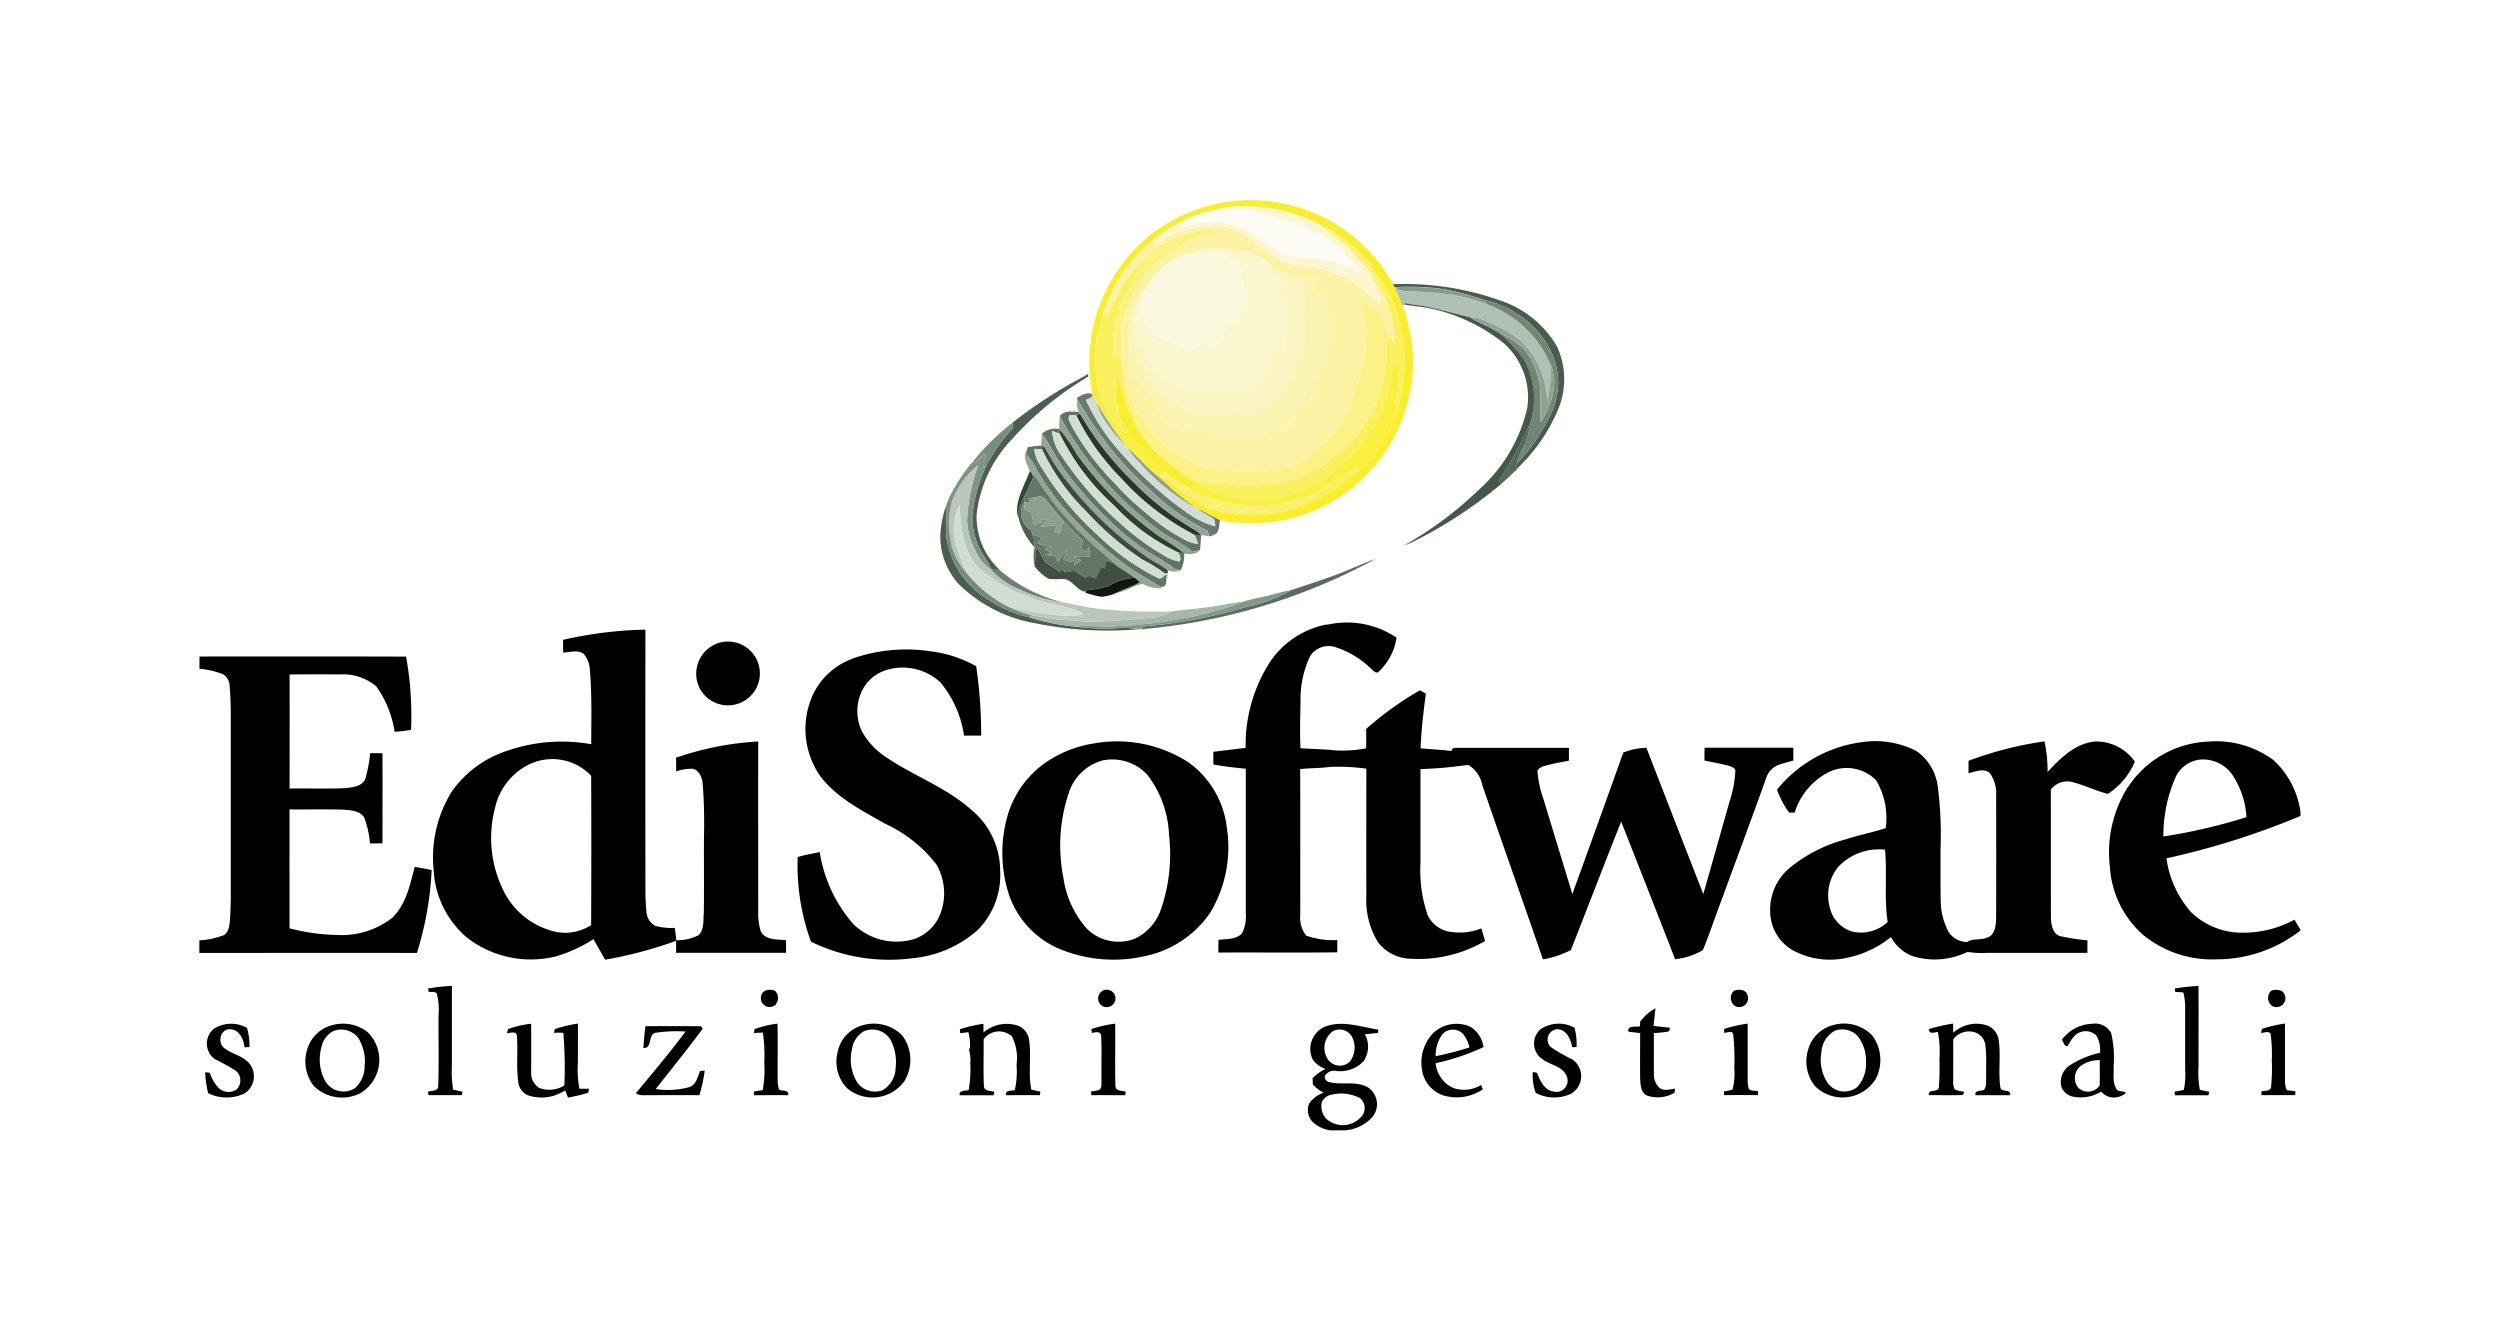 <svg xmlns="http://www.w3.org/2000/svg" xmlns:xlink="http://www.w3.org/1999/xlink" width="188" height="100" viewBox="0 0 188 100">
  <defs>
    <clipPath id="clip-logo-edisoftware-hl">
      <rect width="188" height="100"/>
    </clipPath>
  </defs>
  <g id="logo-edisoftware-hl" clip-path="url(#clip-logo-edisoftware-hl)">
    <g id="Logo" transform="translate(-12.39 -22.978)">
      <rect id="Rettangolo_3526" data-name="Rettangolo 3526" width="188.156" height="100.006" transform="translate(12.582 22.979)" fill="none"/>
      <g id="Livello_1" data-name="Livello 1" transform="translate(27.39 37.979)">
        <g id="Raggruppa_9343" data-name="Raggruppa 9343" transform="translate(0 0)">
          <path id="Tracciato_12696" data-name="Tracciato 12696" d="M169.431,2.279a12.221,12.221,0,0,1,17.739,4.094c.024.045.073.135.1.184.224.485.445.975.64,1.472a15.058,15.058,0,0,1,.763,3.821,12.376,12.376,0,0,1-3.564,8.906,11.946,11.946,0,0,1-8.661,3.593,8.886,8.886,0,0,1-2.324-.241c-.579-.253-1.117-.591-1.7-.848l-.057-.033a26.269,26.269,0,0,1-2.818-2.345c.518-.045.865.371,1.219.677a15.129,15.129,0,0,0,2.532,1.7,20.41,20.41,0,0,0,2.088.436,12.083,12.083,0,0,0,4.241-.428,8.769,8.769,0,0,0,1.427-.518,16.47,16.47,0,0,0,3.491-2.324,10.648,10.648,0,0,0,1.982-2.41,7.807,7.807,0,0,0,.917-2.141,12.1,12.1,0,0,0,.3-6.194,10.075,10.075,0,0,0-2.308-4.694V4.722c-.538-.347-.9-.885-1.4-1.272a7.848,7.848,0,0,0-2.157-1.427,12.192,12.192,0,0,0-4.755-1.46,9.051,9.051,0,0,0-3.16.179,11.153,11.153,0,0,0-2.316.726,12.613,12.613,0,0,0-1.835,1.06,11.574,11.574,0,0,0-4.351,5.729,10.019,10.019,0,0,0-.237,6.835c-.024.045-.077.135-.1.179-.118-.061-.236-.126-.355-.188a2.831,2.831,0,0,0-.2-.4,12.223,12.223,0,0,1,4.857-12.413h0Z" transform="translate(-97.396 0.001)" fill="#f9ee2b"/>
          <path id="Tracciato_12697" data-name="Tracciato 12697" d="M180.842,1.481A9.051,9.051,0,0,1,184,1.3a12.192,12.192,0,0,1,4.755,1.46c.62.775,1.6,1.15,2.194,1.953.343.457.754.848,1.13,1.276.481.542.6,1.293,1.028,1.868-.02.249-.037.5-.057.754-.6-.261-.946-.832-1.464-1.2a7.266,7.266,0,0,0-2.647-1.329c-1.04-.318-2.153-.237-3.177-.608a5.985,5.985,0,0,1-1.248-.73c-.7-.4-1.113-1.17-1.872-1.492a4.753,4.753,0,0,0-2.936-.44,8.315,8.315,0,0,0-1.966.465c-.657.208-1.158.726-1.823.918a5.936,5.936,0,0,0,.767-.922,12.463,12.463,0,0,1,1.835-1.06c-.139.192-.273.383-.412.571a10.584,10.584,0,0,1,2.944-.351,5.1,5.1,0,0,1,2.443.885,11.9,11.9,0,0,0,2.447,1.607,13.527,13.527,0,0,0,2.508.269c.428.094.856.179,1.289.261.465.069.82.469,1.3.465.114.159.232.338.461.249.061-.314-.237-.469-.42-.661-.461-.391-.779-.922-1.244-1.309a10.527,10.527,0,0,0-3.429-1.758c-.775-.1-1.46-.493-2.214-.661a5.839,5.839,0,0,0-1.529-.338c-.608.008-1.215.057-1.823.037h0Z" transform="translate(-104.262 -0.739)" fill="#faf7d0"/>
          <path id="Tracciato_12698" data-name="Tracciato 12698" d="M181.69,2.492a10.828,10.828,0,0,1,2.316-.726c.608.02,1.215-.029,1.823-.037a5.839,5.839,0,0,1,1.529.338c.754.167,1.44.559,2.214.661A10.449,10.449,0,0,1,193,4.486c.465.387.783.918,1.244,1.309.184.188.481.347.42.661-.228.09-.347-.09-.461-.249-.485,0-.836-.4-1.3-.465-.432-.082-.86-.167-1.289-.261a13.187,13.187,0,0,1-2.508-.269,11.729,11.729,0,0,1-2.447-1.607,5.056,5.056,0,0,0-2.443-.885,10.9,10.9,0,0,0-2.944.351c.135-.192.273-.379.412-.571h0Z" transform="translate(-107.43 -1.023)" fill="#fcfcf4"/>
          <path id="Tracciato_12699" data-name="Tracciato 12699" d="M172.524,5.472a8.409,8.409,0,0,1,1.966-.465,4.753,4.753,0,0,1,2.936.44c.759.322,1.17,1.089,1.872,1.492a5.649,5.649,0,0,0,1.248.73c1.024.371,2.137.285,3.177.608a7.266,7.266,0,0,1,2.647,1.329c.518.367.869.938,1.464,1.2.02-.253.037-.5.057-.754.069.029.216.086.285.118a9.641,9.641,0,0,1,.771,3.695c-.151-.228-.3-.457-.44-.689-.261-.473-.351-1.019-.612-1.488a9.857,9.857,0,0,0-1.28-1.117,1.414,1.414,0,0,0-.082,1,5.43,5.43,0,0,1,.22,2.528,18.38,18.38,0,0,1-.746,3.075,20.605,20.605,0,0,1-1.117,2.667c-.224.375-.612.62-.852.987a10.322,10.322,0,0,1-1.558,1.419,5.79,5.79,0,0,1-3.711,1.134,14.631,14.631,0,0,1-3.682-.228,7.149,7.149,0,0,1-1.766-.616,5.377,5.377,0,0,1-1.439-.828c-.473-.489-.983-.942-1.407-1.472a5.134,5.134,0,0,0-1.125-1.439c.008-.126.02-.249.029-.375-.485-.555-.489-1.346-.905-1.941-.069-.534-.094-1.077-.11-1.615-.008-.787-.016-1.574.008-2.361A5.649,5.649,0,0,1,169,10.63a4.306,4.306,0,0,1,.73-1.427,10.5,10.5,0,0,1,1.456-1.741,20.421,20.421,0,0,1,2.324-1.415c.551-.387,1.264-.383,1.839-.734-1.04-.273-2.01.253-2.989.506A6.764,6.764,0,0,0,169.8,7.543a3.207,3.207,0,0,0-.542.652c-.363.579-.787,1.117-1.109,1.721-.347.648-.652,1.313-1.023,1.949-.008-.224-.02-.453-.016-.677A11.533,11.533,0,0,1,171.46,5.46a6.381,6.381,0,0,1-.767.922c.665-.192,1.166-.71,1.823-.918h0Z" transform="translate(-99.042 -2.939)" fill="#fbf3a3"/>
          <path id="Tracciato_12700" data-name="Tracciato 12700" d="M207.4,4.96a7.909,7.909,0,0,1,2.157,1.427c.5.387.864.926,1.4,1.272q-.006.135,0,.269c.269.791.889,1.419,1.085,2.247-.073-.029-.216-.086-.285-.118-.424-.575-.546-1.325-1.028-1.868-.375-.424-.787-.82-1.13-1.276-.591-.8-1.574-1.174-2.194-1.953h0Z" transform="translate(-122.911 -2.937)" fill="#faf27d"/>
          <path id="Tracciato_12701" data-name="Tracciato 12701" d="M173.278,6.244c.979-.253,1.949-.779,2.989-.506-.575.351-1.285.347-1.839.734A20.417,20.417,0,0,0,172.1,7.888a10.846,10.846,0,0,0-1.456,1.741,4.307,4.307,0,0,0-.73,1.427,5.746,5.746,0,0,0-.632,1.872c-.024.787-.012,1.574-.008,2.361-.2-.045-.4-.094-.6-.143a7.085,7.085,0,0,1,.143-2.471,11.147,11.147,0,0,1,.628-2.092,7.807,7.807,0,0,0,1-2.023c-.069.016-.212.045-.281.061a3.321,3.321,0,0,1,.542-.652,6.764,6.764,0,0,1,2.561-1.725h0Z" transform="translate(-99.944 -3.353)" fill="#fbf181"/>
          <path id="Tracciato_12702" data-name="Tracciato 12702" d="M176.89,9.188c.383-.33.938-.241,1.407-.3.938.033,1.859.245,2.793.314.383.5,1.24.375,1.452,1.019a1.218,1.218,0,0,0,.828.885c0,.42.008.84.016,1.26l.5.122c.122,1.407-.2,2.806-.122,4.217-.09,0-.265,0-.355-.008a3.126,3.126,0,0,0-.167-1.117,2.668,2.668,0,0,0-.179,1.093l-.758.086a11.228,11.228,0,0,1-.041,1.994,1.977,1.977,0,0,0-1.142,1.166c-.705.1-1.329-.351-2.035-.285a6.248,6.248,0,0,0-1.611.306c-.514-.118-1.024-.277-1.55-.347a2.058,2.058,0,0,1-1.011-.648c-.077.037-.151.073-.224.11-.228-.648-.918-.926-1.252-1.484-.281-.975-1.089-1.741-1.093-2.8-.045.012-.143.045-.188.057a4.854,4.854,0,0,1,.583-2.2l.082.261c-.061.343-.3.738-.057,1.056.367.518.648,1.089.962,1.635a9.15,9.15,0,0,1,1.725.64c.359.118.551.571.962.522.481-.045.86-.428,1.346-.473a5.623,5.623,0,0,0,1.272-.249,3.4,3.4,0,0,1,.155-.811,2.607,2.607,0,0,1,.881-.734,1.834,1.834,0,0,1,.767-1.146,12.329,12.329,0,0,0-.5-2.952c-.126-.485-.705-.53-1.048-.8-.648-.6-1.6-.367-2.4-.379h0Z" transform="translate(-102.03 -5.264)" fill="#faf7ce"/>
          <path id="Tracciato_12703" data-name="Tracciato 12703" d="M177.623,9.566c.8.008,1.749-.224,2.4.379.343.273.926.318,1.048.8a12.535,12.535,0,0,1,.5,2.952,1.818,1.818,0,0,0-.767,1.146,2.7,2.7,0,0,0-.881.734,3.442,3.442,0,0,0-.155.811,5.407,5.407,0,0,1-1.272.249c-.485.045-.86.428-1.346.473-.412.049-.608-.4-.962-.522a9.148,9.148,0,0,0-1.725-.64,18.679,18.679,0,0,0-.962-1.635c-.237-.318,0-.714.057-1.056L173.476,13c0-.041-.016-.122-.024-.163.632-.612.975-1.476,1.672-2.031a4.761,4.761,0,0,1,2.5-1.244h0Z" transform="translate(-102.762 -5.642)" fill="#faf8dd"/>
          <path id="Tracciato_12704" data-name="Tracciato 12704" d="M182.552,12.144c.379.118.534.681,1,.493a2.224,2.224,0,0,0,.583.31c.188.049.375.094.563.139a8.4,8.4,0,0,1,.555,1.664,9.492,9.492,0,0,0-.073,1.594,6.539,6.539,0,0,1-.1,2.145c-.049.355-.355.587-.571.844a2.329,2.329,0,0,1-.493,1.4,11.154,11.154,0,0,1-1.541,1.945,1.939,1.939,0,0,1-1.158.3c-.045.151-.09.306-.135.457a11.363,11.363,0,0,1-2.235-.069,15.148,15.148,0,0,0-1.721.082,4.486,4.486,0,0,0-.938-.518,5.2,5.2,0,0,1-1.721-.693c-.852-.734-1.024-1.949-1.847-2.712-.041-.22-.077-.44-.118-.661a3.387,3.387,0,0,1-.432-2.125c.045-.012.143-.045.188-.057.008,1.06.811,1.827,1.093,2.8.334.559,1.024.836,1.252,1.484l.224-.11a2.048,2.048,0,0,0,1.011.648c.526.069,1.032.228,1.55.347a6.081,6.081,0,0,1,1.611-.306c.705-.065,1.329.383,2.035.285a2,2,0,0,1,1.142-1.166,11.23,11.23,0,0,0,.041-1.994l.759-.086a2.681,2.681,0,0,1,.179-1.093,2.954,2.954,0,0,1,.167,1.117c.09,0,.265,0,.355.008-.077-1.411.241-2.81.122-4.217l-.5-.122c-.008-.42-.012-.84-.016-1.26a1.211,1.211,0,0,1-.828-.885h0Z" transform="translate(-102.037 -7.189)" fill="#faf5c3"/>
          <path id="Tracciato_12705" data-name="Tracciato 12705" d="M196.839,12.224a10.075,10.075,0,0,1,2.308,4.694,12.1,12.1,0,0,1-.3,6.194c-.228-.53.053-1.068.086-1.6a7.146,7.146,0,0,0-.139-2.145c-.5,1.056-.489,2.263-.885,3.352a10.5,10.5,0,0,1-2.626,3.947,17.684,17.684,0,0,1-1.382,1.268,9.343,9.343,0,0,1-3.609,1.647,11.333,11.333,0,0,1-2.43.224,11.033,11.033,0,0,1-4.037-1.227l-.257-.159c.424-.241.807.155,1.236.159a7.724,7.724,0,0,1,1.105.061A12.955,12.955,0,0,0,191.4,28.2a8.6,8.6,0,0,0,2.365-1.342,8.968,8.968,0,0,0,1.913-1.7,14.447,14.447,0,0,0,1.835-3.067,16.284,16.284,0,0,0,.571-3.062c.065-.518-.126-1.085.171-1.554.143.232.29.465.44.689a9.64,9.64,0,0,0-.771-3.695c-.2-.828-.816-1.456-1.085-2.247h0Z" transform="translate(-108.795 -7.236)" fill="#faf05d"/>
          <path id="Tracciato_12706" data-name="Tracciato 12706" d="M168.234,12.831c.069-.016.212-.045.281-.061a7.867,7.867,0,0,1-1,2.023,10.94,10.94,0,0,0-.628,2.092,7.086,7.086,0,0,0-.143,2.471c.2.045.4.094.6.143a15.348,15.348,0,0,0,.11,1.615c.037,1.35.82,2.5,1.158,3.776a11.2,11.2,0,0,1-1.5-4.29,6.032,6.032,0,0,0,.2,3.568c.045.33.073.669.11,1a27.107,27.107,0,0,1-1.574-2.5,10.067,10.067,0,0,1,.236-6.834c0,.228.008.453.016.677.371-.632.677-1.3,1.024-1.949.318-.6.746-1.142,1.109-1.721h0Z" transform="translate(-97.999 -7.562)" fill="#faf05e"/>
          <path id="Tracciato_12707" data-name="Tracciato 12707" d="M183.67,13.895c.453-.379.934.024,1.333.277.049-.053.147-.159.2-.212.106.053.216.11.326.163-.024.379-.037.754-.037,1.134.294.024.591.045.885.069a18.621,18.621,0,0,1-.012,5.3c-.2.024-.4.053-.6.077a1.973,1.973,0,0,1-.257,1.191,13.155,13.155,0,0,1-.314,2.076,4.064,4.064,0,0,1-.167-1.554,2.073,2.073,0,0,0-.391,1.431l-.612.073c-.012.29-.024.583-.033.873a4.606,4.606,0,0,1-.856.9,10.316,10.316,0,0,0-1.227-.065c-.029.094-.082.277-.11.371-1.395.041-2.789.049-4.184-.012l-.114-.343a19.8,19.8,0,0,1-2.031-.086,4.157,4.157,0,0,1-1.464-.7c-.29-.461-.224-1.093-.636-1.484-.583-.555-.905-1.313-1.513-1.843a10.223,10.223,0,0,1-.269-4.808c.147-.469.077-1.244.665-1.4,0,.041.016.122.024.163a4.84,4.84,0,0,0-.583,2.2,3.442,3.442,0,0,0,.432,2.125c.041.22.078.44.118.661.824.763.995,1.978,1.847,2.712a5.283,5.283,0,0,0,1.721.693,4.309,4.309,0,0,1,.938.518,15.149,15.149,0,0,1,1.721-.082,11.372,11.372,0,0,0,2.235.069c.045-.151.09-.306.135-.457a1.931,1.931,0,0,0,1.158-.3,11.156,11.156,0,0,0,1.541-1.945,2.382,2.382,0,0,0,.493-1.4c.216-.257.522-.489.571-.844a6.325,6.325,0,0,0,.1-2.145,9.947,9.947,0,0,1,.073-1.594,8.058,8.058,0,0,0-.555-1.664c-.188-.045-.375-.09-.563-.139h0Z" transform="translate(-101.577 -8.136)" fill="#fbf4b2"/>
          <path id="Tracciato_12708" data-name="Tracciato 12708" d="M220.328,15.621a21.4,21.4,0,0,1,8.139,1.248,7.749,7.749,0,0,1,4.188,3.421,5.868,5.868,0,0,1,.086,4.755,13.082,13.082,0,0,1-3.087,4.445c-.012-.122-.02-.241-.029-.359a14.464,14.464,0,0,0,2.626-3.866,5.328,5.328,0,0,0-.261-4.979,6.657,6.657,0,0,0-2.357-2.451,6.917,6.917,0,0,0-2.426-1.019A21.782,21.782,0,0,0,224.214,16a18.031,18.031,0,0,0-3.719-.159l-.073-.045c-.024-.045-.073-.139-.1-.183h0Z" transform="translate(-130.573 -9.246)" fill="#4a5c4d"/>
          <path id="Tracciato_12709" data-name="Tracciato 12709" d="M220.58,16.08l.073.045a1.166,1.166,0,0,0,.767.277c1.211.069,2.426.106,3.629.294a20.279,20.279,0,0,1,2.565.71,8.3,8.3,0,0,1,4.694,4.453,8.861,8.861,0,0,1-.224,2.855,6.585,6.585,0,0,0-1.966-4.543,10.91,10.91,0,0,0-2.663-1.5,2.677,2.677,0,0,0-1.162-.277c-1.089-.273-2.174-.567-3.27-.807-.538-.13-1.1-.13-1.639-.277-.016.029-.053.086-.069.114l-.09.135c-.2-.5-.416-.987-.64-1.472h0Z" transform="translate(-130.726 -9.522)" fill="#b1c0b4"/>
          <path id="Tracciato_12710" data-name="Tracciato 12710" d="M220.754,16.135a18.031,18.031,0,0,1,3.719.159,20.679,20.679,0,0,1,2.993.811l.245.31a19.9,19.9,0,0,0-2.565-.71c-1.2-.188-2.418-.224-3.629-.294a1.145,1.145,0,0,1-.767-.277h0Z" transform="translate(-130.824 -9.529)" fill="#879b8c"/>
          <path id="Tracciato_12711" data-name="Tracciato 12711" d="M237.22,18.57a6.769,6.769,0,0,1,2.426,1.019A6.656,6.656,0,0,1,242,22.04a5.339,5.339,0,0,1,.261,4.979,14.4,14.4,0,0,1-2.626,3.866c.192-1,.97-1.811.926-2.867a5.905,5.905,0,0,0-.383-4.959,10.942,10.942,0,0,0-1.847-2.014,6.556,6.556,0,0,1,1.8,1.13,5.388,5.388,0,0,1,1.032,1.9c.436,1.178.163,2.447.285,3.666.807-1.285,1.4-2.94.71-4.4a8.289,8.289,0,0,0-4.694-4.453l-.245-.31h0Z" transform="translate(-140.584 -10.997)" fill="#718676"/>
          <path id="Tracciato_12712" data-name="Tracciato 12712" d="M188.519,19.729a1.412,1.412,0,0,1,.082-1,9.858,9.858,0,0,1,1.28,1.117c.265.469.351,1.015.612,1.488-.3.469-.106,1.036-.171,1.554a16.225,16.225,0,0,1-.571,3.062,14.449,14.449,0,0,1-1.835,3.067,9.069,9.069,0,0,1-1.913,1.7,8.817,8.817,0,0,1-2.365,1.342,12.96,12.96,0,0,1-5.489.436,7.724,7.724,0,0,0-1.105-.061c-.424,0-.811-.4-1.236-.159a20.618,20.618,0,0,1-2.924-2.247,8.585,8.585,0,0,1-1.256-1.615c-.338-1.276-1.121-2.426-1.158-3.776.416.6.42,1.386.905,1.941-.012.126-.02.249-.029.375a5.077,5.077,0,0,1,1.126,1.439c.424.53.934.987,1.407,1.472a5.488,5.488,0,0,0,1.439.828,7.034,7.034,0,0,0,1.766.616,14.824,14.824,0,0,0,3.682.228,5.79,5.79,0,0,0,3.711-1.134,10.094,10.094,0,0,0,1.558-1.419c.241-.367.628-.608.852-.987A22.069,22.069,0,0,0,188,25.336a18.369,18.369,0,0,0,.746-3.075,5.429,5.429,0,0,0-.22-2.528h0Z" transform="translate(-101.033 -11.092)" fill="#fbf184"/>
          <path id="Tracciato_12713" data-name="Tracciato 12713" d="M222.443,19.084c.534.147,1.1.147,1.639.277,1.1.241,2.182.53,3.27.807.7.453,1.5.705,2.194,1.174a10.943,10.943,0,0,1,1.847,2.014,5.921,5.921,0,0,1,.383,4.959,30.172,30.172,0,0,1-2.263,4.123c.037.069.1.208.139.277a33.542,33.542,0,0,1-6.557,4.3,5.9,5.9,0,0,1-.726.3,27.575,27.575,0,0,0,5.652-4.217,11.666,11.666,0,0,0,3.613-6.125,5.42,5.42,0,0,0-1.786-4.881,13.22,13.22,0,0,0-6.133-2.712c-.449-.045-.893-.1-1.333-.184.016-.029.053-.086.069-.114h0Z" transform="translate(-131.786 -11.299)" fill="#46584a"/>
          <path id="Tracciato_12714" data-name="Tracciato 12714" d="M234.574,21.74a2.65,2.65,0,0,1,1.162.277,10.909,10.909,0,0,1,2.663,1.5,6.61,6.61,0,0,1,1.966,4.543,8.745,8.745,0,0,0,.224-2.854c.693,1.464.1,3.12-.71,4.4-.122-1.219.151-2.492-.285-3.666a5.323,5.323,0,0,0-1.032-1.9,6.4,6.4,0,0,0-1.8-1.13c-.689-.469-1.5-.722-2.194-1.174h0Z" transform="translate(-139.014 -12.874)" fill="#8ea394"/>
          <path id="Tracciato_12715" data-name="Tracciato 12715" d="M198.408,29.74a7.147,7.147,0,0,1,.139,2.145c-.033.538-.31,1.072-.086,1.6a7.7,7.7,0,0,1-.917,2.141,10.647,10.647,0,0,1-1.982,2.41c-.024-.094-.073-.277-.1-.371a15.625,15.625,0,0,0-1.317.869c-.608.461-1.333.734-1.945,1.191a10.915,10.915,0,0,1-6.586.652,6.668,6.668,0,0,1-2.7-1.028c.171-.13.343-.265.514-.4a11.056,11.056,0,0,0,4.037,1.227,11.6,11.6,0,0,0,2.43-.224,9.4,9.4,0,0,0,3.609-1.647,18.447,18.447,0,0,0,1.382-1.268,10.5,10.5,0,0,0,2.626-3.947c.4-1.089.387-2.3.885-3.352h0Z" transform="translate(-108.409 -17.606)" fill="#f9ef3c"/>
          <path id="Tracciato_12716" data-name="Tracciato 12716" d="M169.564,35.528a6.033,6.033,0,0,1-.2-3.568,11.136,11.136,0,0,0,1.5,4.29,8.623,8.623,0,0,0,1.256,1.615,20.617,20.617,0,0,0,2.924,2.247l.257.159c-.171.135-.343.265-.514.4a7.971,7.971,0,0,1-1.912-1.227c-.7-.705-1.427-1.37-2.092-2.108-.6-.461-.771-1.227-1.215-1.807h0Z" transform="translate(-100.254 -18.921)" fill="#f8ee2d"/>
          <path id="Tracciato_12717" data-name="Tracciato 12717" d="M151.342,32.168c.016.045.045.135.061.175a24.62,24.62,0,0,0-5.8,4.767,9.747,9.747,0,0,0-2.614,5.574,5.4,5.4,0,0,0,1.729,4.208c-.208,0-.412-.008-.62-.008a5.523,5.523,0,0,0-.5-.913,5.438,5.438,0,0,1-.934-3.242,11.721,11.721,0,0,1,1.04-3.65,12.61,12.61,0,0,1,2.031-2.871l-.061-.379a34.937,34.937,0,0,1,4.078-2.765c.53-.31,1.081-.575,1.6-.905h0Z" transform="translate(-84.542 -19.039)" fill="#4c5e50"/>
          <path id="Tracciato_12718" data-name="Tracciato 12718" d="M161.94,36.09c.347-.22.828-.53,1.223-.241-.069.232-.334.281-.518.383a15.419,15.419,0,0,0,2.651,3.988,27.782,27.782,0,0,0,5,4.514,6.536,6.536,0,0,0,2.08,1,5.03,5.03,0,0,0-.1-.551c-.408-.269-.856-.473-1.248-.763.579.253,1.117.591,1.7.848-.086.338-.037.763-.314,1.024a2.022,2.022,0,0,1-.506.2c-.033-.106-.09-.314-.122-.42a17.039,17.039,0,0,1-4.245-3,25.956,25.956,0,0,1-3.079-3.2A36.245,36.245,0,0,1,162,36.2c-.012-.024-.041-.073-.053-.1h0Z" transform="translate(-95.973 -21.154)" fill="#69796d"/>
          <path id="Tracciato_12719" data-name="Tracciato 12719" d="M164.16,36.02a3.34,3.34,0,0,1,.2.4c.016.041.049.118.065.155a5.209,5.209,0,0,0,1.04,1.961,6.756,6.756,0,0,0,1.093,1.219c.065.073.13.151.2.224a5.061,5.061,0,0,0,.877,1.1,16.132,16.132,0,0,0,4.314,3.482l.057.033c.4.29.844.493,1.248.763a4.217,4.217,0,0,1,.1.551,6.535,6.535,0,0,1-2.08-1,27.784,27.784,0,0,1-5-4.514A15.593,15.593,0,0,1,163.63,36.4c.188-.1.453-.151.518-.383h0Z" transform="translate(-96.974 -21.324)" fill="#d2ddd5"/>
          <path id="Tracciato_12720" data-name="Tracciato 12720" d="M162.015,36.838a35.8,35.8,0,0,0,2.451,3.678,25.667,25.667,0,0,0,3.079,3.2,17.039,17.039,0,0,0,4.245,3c.029.106.09.318.122.42-.2-.041-.4-.073-.591-.106a2.481,2.481,0,0,0-.416-.359A21.143,21.143,0,0,1,166.3,43.11a23.824,23.824,0,0,1-4.078-5.191c-.024-.041-.077-.118-.1-.159a1.224,1.224,0,0,1-.094-.93h0Z" transform="translate(-95.994 -21.804)" fill="#92a698"/>
          <path id="Tracciato_12721" data-name="Tracciato 12721" d="M165.43,37c.118.061.237.126.355.188.024-.045.073-.135.1-.179a25.759,25.759,0,0,0,1.574,2.5c-.037-.334-.065-.669-.11-1,.44.583.612,1.346,1.215,1.806.665.738,1.395,1.4,2.092,2.108-.151.122-.306.241-.457.363-.877-.644-1.558-1.5-2.369-2.227-.065-.073-.135-.151-.2-.224a26.9,26.9,0,0,1-2.137-3.181c-.016-.041-.049-.118-.065-.155h0Z" transform="translate(-98.039 -21.905)" fill="#faef41"/>
          <path id="Tracciato_12722" data-name="Tracciato 12722" d="M165.59,37.38a26.916,26.916,0,0,0,2.137,3.181,6.61,6.61,0,0,1-1.093-1.219,5.153,5.153,0,0,1-1.04-1.961h0Z" transform="translate(-98.132 -22.13)" fill="#95a59a"/>
          <path id="Tracciato_12723" data-name="Tracciato 12723" d="M158.822,39.422c.334-.449.93-.318,1.411-.318.029.041.077.118.1.159-.069.024-.208.069-.277.094a3.664,3.664,0,0,0-.473-.008c-.237.208,0,.53.09.754a19.435,19.435,0,0,0,3.246,4.347,21.2,21.2,0,0,0,2.487,2.353,15.012,15.012,0,0,0,2.969,2.006,2.967,2.967,0,0,0,.816.232,2.352,2.352,0,0,0-.265-.7c.167.012.339.02.506.033,0,.371-.037.742-.065,1.113-.2.049-.387.106-.579.159-.791-.71-1.806-1.085-2.647-1.729a25.925,25.925,0,0,1-7.332-8.49h0Z" transform="translate(-94.118 -23.14)" fill="#617567"/>
          <path id="Tracciato_12724" data-name="Tracciato 12724" d="M160.574,39.732a3.677,3.677,0,0,1,.473.008,17.752,17.752,0,0,0,3.3,4.661,19.732,19.732,0,0,0,5.574,4.327,2.393,2.393,0,0,1,.265.7,2.967,2.967,0,0,1-.816-.232,15.191,15.191,0,0,1-2.969-2.006,20.885,20.885,0,0,1-2.487-2.353,19.432,19.432,0,0,1-3.246-4.347c-.094-.224-.33-.546-.09-.754h0Z" transform="translate(-95.103 -23.519)" fill="#d1dcd4"/>
          <path id="Tracciato_12725" data-name="Tracciato 12725" d="M161.88,39.624c.069-.024.208-.069.277-.094a23.948,23.948,0,0,0,4.078,5.191,21.37,21.37,0,0,0,4.608,3.564,2.479,2.479,0,0,1,.416.359c-.171-.012-.338-.016-.506-.033a19.732,19.732,0,0,1-5.574-4.327,17.686,17.686,0,0,1-3.3-4.661Z" transform="translate(-95.937 -23.403)" fill="#283528"/>
          <path id="Tracciato_12726" data-name="Tracciato 12726" d="M158.728,40.9a4.656,4.656,0,0,1,.041-.983,25.925,25.925,0,0,0,7.332,8.49c.84.644,1.851,1.024,2.647,1.729l.579-.159c-.273.367-.734.33-1.142.31l-.073-.061a20.824,20.824,0,0,0-1.778-1.195,26.934,26.934,0,0,1-6.341-6.313,10.209,10.209,0,0,0-1.264-1.811V40.9h0Z" transform="translate(-94.064 -23.633)" fill="#91a596"/>
          <path id="Tracciato_12727" data-name="Tracciato 12727" d="M142.58,44.194a17.161,17.161,0,0,1,3.042-3.014l.061.379a12.486,12.486,0,0,0-2.031,2.871c-.065.02-.2.061-.265.077a1.638,1.638,0,0,0,.2-1.032c-.261.224-.506.465-.779.673-.057.012-.175.033-.232.045Z" transform="translate(-84.496 -24.38)" fill="#758e7d"/>
          <path id="Tracciato_12728" data-name="Tracciato 12728" d="M239.87,45.853a30.172,30.172,0,0,0,2.263-4.123c.045,1.06-.734,1.868-.926,2.867.008.122.016.241.029.359v.029c-.4.391-.812.771-1.227,1.146-.037-.069-.1-.208-.139-.277Z" transform="translate(-142.152 -24.706)" fill="#55695a"/>
          <path id="Tracciato_12729" data-name="Tracciato 12729" d="M155.51,42.668a1.482,1.482,0,0,1,1.317-.351v.012c0,.082.016.241.02.322-.188-.061-.375-.126-.559-.188a3.486,3.486,0,0,0,.718,1.876,26.08,26.08,0,0,0,5.277,5.807,16.633,16.633,0,0,0,2.239,1.558,3.539,3.539,0,0,0,1.338.571c.155-.224,0-.453-.077-.673.106.012.318.033.424.045a2.33,2.33,0,0,1-.265,1.285c-.106-.024-.322-.069-.428-.094-.832-.673-1.831-1.1-2.675-1.753-.469-.379-.975-.714-1.419-1.121a31.193,31.193,0,0,1-3.173-3.27,17.215,17.215,0,0,1-1.978-2.834,6.815,6.815,0,0,0-.758-1.187h0Z" transform="translate(-92.162 -25.047)" fill="#607465"/>
          <path id="Tracciato_12730" data-name="Tracciato 12730" d="M158.74,42.35A10.06,10.06,0,0,1,160,44.161a26.859,26.859,0,0,0,6.341,6.313,19.334,19.334,0,0,1,1.778,1.195c-.106-.012-.318-.033-.424-.045a15.862,15.862,0,0,1-4.8-3.495,17.965,17.965,0,0,1-4.139-5.456c0-.082-.016-.241-.02-.322h0Z" transform="translate(-94.076 -25.072)" fill="#2f3e31"/>
          <path id="Tracciato_12731" data-name="Tracciato 12731" d="M158.125,44.566a3.519,3.519,0,0,1-.718-1.876c.188.061.375.126.559.188a18.03,18.03,0,0,0,4.139,5.456,15.863,15.863,0,0,0,4.8,3.495c.073.22.232.453.077.673a3.476,3.476,0,0,1-1.338-.571,16.634,16.634,0,0,1-2.239-1.558,25.99,25.99,0,0,1-5.277-5.807h0Z" transform="translate(-93.285 -25.273)" fill="#d2ddd4"/>
          <path id="Tracciato_12732" data-name="Tracciato 12732" d="M155.344,44.079c.033-.3.049-.591.065-.889a6.585,6.585,0,0,1,.758,1.187,16.973,16.973,0,0,0,1.978,2.834,30.8,30.8,0,0,0,3.173,3.27c.444.4.95.742,1.419,1.121.844.657,1.843,1.081,2.675,1.753.106.024.322.073.428.094a1.282,1.282,0,0,1-.983,0c-.53-.42-1.158-.685-1.7-1.081a27.129,27.129,0,0,1-5.652-5.322,17.074,17.074,0,0,1-1.872-2.818c-.073-.037-.22-.11-.294-.143h0Z" transform="translate(-92.061 -25.569)" fill="#95a59a"/>
          <path id="Tracciato_12733" data-name="Tracciato 12733" d="M152.722,45.492a6.891,6.891,0,0,1,1-.122c.016.065.045.2.061.261-.139,0-.424-.012-.567-.012a2.722,2.722,0,0,0,.342,1.064,23.554,23.554,0,0,0,4.657,5.627,17.682,17.682,0,0,0,4.31,3.018c.245.135.445-.216.661-.277-.016.228-.041.457-.065.685-.024.053-.078.167-.106.22l-.314.037c-.7-.469-1.452-.86-2.161-1.325a28.508,28.508,0,0,1-4.816-4.294,17.68,17.68,0,0,1-2.5-3.523,2.31,2.31,0,0,0-.628-.8c.02-.1.057-.294.077-.391.008-.045.029-.126.037-.167h0Z" transform="translate(-90.437 -26.86)" fill="#607466"/>
          <path id="Tracciato_12734" data-name="Tracciato 12734" d="M155.35,45.364c.073.037.22.11.294.143a16.907,16.907,0,0,0,1.872,2.818,27.028,27.028,0,0,0,5.652,5.322c.542.4,1.17.661,1.7,1.081l.037.245c-.057,0-.175.008-.232.012A11.476,11.476,0,0,0,163,53.952a22.064,22.064,0,0,1-4.188-3.576,16.347,16.347,0,0,1-3.4-4.755c-.016-.065-.045-.2-.061-.261h0Z" transform="translate(-92.067 -26.854)" fill="#3c4b3f"/>
          <path id="Tracciato_12735" data-name="Tracciato 12735" d="M171.31,45.73c.811.722,1.492,1.582,2.369,2.227l.008.008a25.044,25.044,0,0,0,2.818,2.345,16.054,16.054,0,0,1-4.314-3.482,5.06,5.06,0,0,1-.877-1.1h0Z" transform="translate(-101.523 -27.074)" fill="#8c9f91"/>
          <path id="Tracciato_12736" data-name="Tracciato 12736" d="M152.745,47.715c-.184-.5-.608-1.154-.192-1.635-.02.1-.057.294-.077.391a2.311,2.311,0,0,1,.628.8,17.684,17.684,0,0,0,2.5,3.523,28.354,28.354,0,0,0,4.816,4.294c.705.465,1.456.856,2.161,1.325l.151.094a2.609,2.609,0,0,1-1.5-.322c-.685.139-1.268.579-1.966.677.583-.285,1.211-.477,1.774-.8-.135-.114-.261-.224-.4-.33-.514-.379-1.089-.673-1.578-1.085-.5-.555-1.134-.966-1.664-1.5a22.573,22.573,0,0,1-3.862-4.453,3.541,3.541,0,0,0-.636-.816c-.041-.041-.118-.118-.155-.159h0Z" transform="translate(-90.305 -27.28)" fill="#93a698"/>
          <path id="Tracciato_12737" data-name="Tracciato 12737" d="M154.463,47.034a2.722,2.722,0,0,1-.343-1.064c.143,0,.424.012.567.012a16.425,16.425,0,0,0,3.4,4.755,21.8,21.8,0,0,0,4.188,3.576,12.075,12.075,0,0,1,1.668,1.032c.057,0,.175-.008.232-.012a2.406,2.406,0,0,1-.147.754c.024-.228.045-.457.065-.685-.216.061-.416.412-.661.277a17.682,17.682,0,0,1-4.31-3.018,23.649,23.649,0,0,1-4.657-5.627h0Z" transform="translate(-91.338 -27.215)" fill="#d2dcd3"/>
          <path id="Tracciato_12738" data-name="Tracciato 12738" d="M140.278,47.483c.273-.212.518-.449.779-.673a1.612,1.612,0,0,1-.2,1.032c.065-.02.2-.057.265-.077a11.69,11.69,0,0,0-1.04,3.65,5.5,5.5,0,0,0,.934,3.242,5.52,5.52,0,0,1,.5.913,3.159,3.159,0,0,1-1.2-1.427,5.493,5.493,0,0,1-.632-2.243,14.221,14.221,0,0,1,.824-4.2,6.222,6.222,0,0,0-2,2.871c-.049-.094-.147-.277-.2-.371a13.549,13.549,0,0,1,1.709-2.667h.024a2.329,2.329,0,0,1,.232-.045h0Z" transform="translate(-81.96 -27.713)" fill="#7f9485"/>
          <path id="Tracciato_12739" data-name="Tracciato 12739" d="M138.539,51.851a6.273,6.273,0,0,1,2-2.871,14.221,14.221,0,0,0-.824,4.2,5.431,5.431,0,0,0,.632,2.243,3.139,3.139,0,0,0,1.2,1.427,5.876,5.876,0,0,0,2.153,1.476,10.833,10.833,0,0,0,3.128.946c1,.167,1.982.444,3,.526a39.729,39.729,0,0,0,5.305.175,4.24,4.24,0,0,1-1.28.449c-1.382.114-2.765.241-4.151.318-.987.041-1.966-.11-2.948-.155-.726-.029-1.423-.269-2.149-.3a7.618,7.618,0,0,1-1.672-.616,24.085,24.085,0,0,0,4.759.652,3.956,3.956,0,0,0,.783-.147c-1.26-.738-2.793-.669-4.094-1.289a11.575,11.575,0,0,1-3.748-2.141c-1.219-1.264-1.423-3.111-1.468-4.783a3.847,3.847,0,0,0-.334,2.7,14.089,14.089,0,0,0,.885,2.451,4.735,4.735,0,0,1-1.317-2.952,6.106,6.106,0,0,1,.135-2.308h0Z" transform="translate(-81.997 -28.997)" fill="#b8c6bc"/>
          <path id="Tracciato_12740" data-name="Tracciato 12740" d="M205.373,50.059a15.624,15.624,0,0,1,1.317-.869c.024.094.073.277.1.371a16.317,16.317,0,0,1-3.491,2.324,9.057,9.057,0,0,1-1.427.518,14.491,14.491,0,0,1,1.941-1.032c-.094-.033-.285-.09-.379-.122.612-.457,1.333-.73,1.945-1.191h0Z" transform="translate(-119.634 -29.122)" fill="#faf05d"/>
          <path id="Tracciato_12741" data-name="Tracciato 12741" d="M151.878,50.09c.041.041.118.118.155.159.037.114.073.224.11.338-.249.485-.457.991-.71,1.472a4.688,4.688,0,0,0-.465,1.289l-.029.118c-.175-1.207.53-2.288.934-3.376h0Z" transform="translate(-89.434 -29.655)" fill="#364437"/>
          <path id="Tracciato_12742" data-name="Tracciato 12742" d="M152.8,50.48a3.543,3.543,0,0,1,.636.816,22.571,22.571,0,0,0,3.862,4.453c.526.53,1.158.946,1.664,1.5-.175-.077-.351-.151-.522-.224-.057.2-.114.408-.171.616-.061-.057-.118-.114-.179-.171q-.232.459-.477.905c-.151-.065-.3-.126-.453-.188-.114.045-.228.086-.343.135a9.268,9.268,0,0,1-.779-.522c-.241.045-.485.086-.726.126-.1-.11-.2-.216-.306-.322-.02.077-.053.237-.073.318-.33-.294-.734-.477-1.085-.734-.261-.371-.408-.807-.677-1.17-.077.485-.118.971-.151,1.46A3.159,3.159,0,0,1,153,56.042a2.345,2.345,0,0,0-.184-1.028c.241.114.485.22.73.322-.135.118-.261.241-.391.367a6.347,6.347,0,0,0,1.126.326c-.184.049-.363.1-.542.151.183.094.367.184.551.277-.184.049-.367.1-.546.151.273.037.546.061.824.082.037.118.073.232.11.351l.135.082a1.679,1.679,0,0,1,.6-.8l-.257.636c.188.069.371.139.559.212.11-.065.22-.13.33-.192-.029.139-.053.277-.078.416l.559-.355c-.192-.09-.383-.179-.571-.273a3.6,3.6,0,0,1,1.219-.012,4.954,4.954,0,0,0-.1-.811c-.053.139-.106.273-.155.412-.147-.061-.3-.122-.445-.179.053-.208.11-.42.167-.628a14.789,14.789,0,0,1-1.439-1.464c-.518-.51-.93-1.113-1.4-1.66-.29-.387-.8-.1-1.187-.065-.008.114-.016.224-.024.334l-.371-.049c0-.086-.012-.265-.016-.351.253-.485.461-.987.71-1.472-.037-.114-.073-.228-.11-.338h0Z" transform="translate(-90.199 -29.885)" fill="#637668"/>
          <path id="Tracciato_12743" data-name="Tracciato 12743" d="M177.12,50.663c.151-.122.306-.241.457-.363a7.892,7.892,0,0,0,1.913,1.227,6.668,6.668,0,0,0,2.7,1.028,10.915,10.915,0,0,0,6.586-.652c.094.033.285.09.379.122a14.975,14.975,0,0,0-1.941,1.032,11.988,11.988,0,0,1-4.241.428,20.187,20.187,0,0,1-2.088-.436,15.13,15.13,0,0,1-2.532-1.7c-.355-.306-.7-.722-1.219-.677l-.008-.008h0Z" transform="translate(-104.97 -29.779)" fill="#faf072"/>
          <path id="Tracciato_12744" data-name="Tracciato 12744" d="M152.616,54.895c.383-.033.9-.322,1.187.065.473.546.881,1.15,1.4,1.66a2.624,2.624,0,0,0-.285.9c-.151,0-.306-.024-.453-.029.073-.2.151-.387.224-.583-.4.049-.811.094-1.219.13.175-.179.351-.355.53-.534-.2-.008-.4-.012-.6-.02.069.077.139.159.212.237l-.665.159c-.057-.306-.114-.612-.167-.918-.175-.077-.355-.155-.53-.228-.008-.183-.02-.371-.029-.555.094.012.277.041.371.049.008-.11.016-.224.024-.334h0Z" transform="translate(-90.209 -32.42)" fill="#8c9f91"/>
          <path id="Tracciato_12745" data-name="Tracciato 12745" d="M151.05,56.219a4.687,4.687,0,0,1,.465-1.289c0,.086.012.265.016.351a1.5,1.5,0,0,0,.5,2.092l.1.277a2.4,2.4,0,0,1,.183,1.028,5.1,5.1,0,0,1-1.26-2.455h0Z" transform="translate(-89.515 -32.521)" fill="#4e6054"/>
          <path id="Tracciato_12746" data-name="Tracciato 12746" d="M137.988,55.11c.049.094.147.277.2.371a5.952,5.952,0,0,0-.135,2.308,4.735,4.735,0,0,0,1.317,2.952,9.491,9.491,0,0,0,3.213,2.557,7.62,7.62,0,0,0,1.672.616l-.228.122a9.266,9.266,0,0,1-3.344-1.513,6.248,6.248,0,0,1-2.753-3.951c-.306-.926,0-1.9-.171-2.834.069-.212.151-.42.232-.628h0Z" transform="translate(-81.641 -32.626)" fill="#788c7d"/>
          <path id="Tracciato_12747" data-name="Tracciato 12747" d="M152.376,57.872a1.49,1.49,0,0,1-.5-2.092c.008.184.02.371.029.555.175.077.351.151.53.228.053.306.11.612.167.918l.665-.159-.212-.237c.2.008.4.012.6.02-.179.179-.355.355-.53.534.408-.037.816-.082,1.219-.13-.073.192-.151.387-.224.583.151,0,.3.029.453.029a2.626,2.626,0,0,1,.285-.9,14.788,14.788,0,0,0,1.439,1.464c-.057.208-.114.416-.167.628.147.057.3.118.444.179.049-.139.1-.273.155-.412a6.039,6.039,0,0,1,.1.812,3.6,3.6,0,0,0-1.219.012c.188.094.379.184.571.273l-.559.355c.024-.139.053-.277.077-.416-.11.065-.224.13-.33.192-.188-.069-.371-.139-.559-.212q.135-.318.257-.636a1.66,1.66,0,0,0-.6.8l-.135-.082c-.037-.118-.073-.237-.11-.351-.277-.02-.55-.049-.824-.082.184-.053.363-.1.546-.151-.183-.09-.367-.184-.55-.277l.542-.151a6.348,6.348,0,0,1-1.125-.326c.126-.126.257-.245.392-.367-.245-.1-.489-.208-.73-.322l-.1-.277h0Z" transform="translate(-89.86 -33.024)" fill="#798e7f"/>
          <path id="Tracciato_12748" data-name="Tracciato 12748" d="M139.4,58.994a3.869,3.869,0,0,1,.334-2.7c.045,1.676.249,3.519,1.468,4.783a11.532,11.532,0,0,0,3.748,2.141c1.3.624,2.834.551,4.094,1.289a4.274,4.274,0,0,1-.783.147A24.045,24.045,0,0,1,143.5,64a9.581,9.581,0,0,1-3.213-2.557,14.089,14.089,0,0,1-.885-2.451h0Z" transform="translate(-82.56 -33.325)" fill="#d2dbd4"/>
          <path id="Tracciato_12749" data-name="Tracciato 12749" d="M137.164,56.65c.175.938-.135,1.908.171,2.834a6.248,6.248,0,0,0,2.753,3.951,9.2,9.2,0,0,0,3.344,1.513,16.24,16.24,0,0,0,3.531.71,18.044,18.044,0,0,0,2.736.147,8.753,8.753,0,0,1,2.092.041,27.122,27.122,0,0,1-7.85-.432,10.876,10.876,0,0,1-5.807-2.965,5.375,5.375,0,0,1-1.374-3.654,8.212,8.212,0,0,1,.408-2.145h0Z" transform="translate(-81.052 -33.538)" fill="#4b5e4f"/>
          <path id="Tracciato_12750" data-name="Tracciato 12750" d="M154.331,64.044c.269.363.42.8.677,1.17.351.257.754.44,1.085.734.016-.082.053-.236.073-.318.1.11.2.216.306.322.241-.041.485-.082.726-.126.249.188.514.359.779.522l.343-.135c.151.061.3.122.453.188.163-.3.318-.6.477-.905.057.057.118.114.179.171.057-.208.114-.408.171-.616.175.073.351.147.522.224.493.412,1.064.705,1.578,1.085a4.019,4.019,0,0,0-1.77.51,4.329,4.329,0,0,1-1.835.379c-.016.041-.049.118-.065.155-.7-.033-1.04-1-1.782-.95a6.029,6.029,0,0,1-1.015-.016,3.4,3.4,0,0,1-1.052-.938c.033-.489.073-.975.151-1.46h0Z" transform="translate(-91.373 -37.914)" fill="#404f41"/>
          <path id="Tracciato_12751" data-name="Tracciato 12751" d="M189.612,66.982c.6-.237,1.195-.514,1.811-.722a44.757,44.757,0,0,1-17.461,5.273l-.192-.179a37.717,37.717,0,0,0,8.013-1.513,10.761,10.761,0,0,0,3.275-1.227c1.525-.518,3.071-.991,4.559-1.623h0Z" transform="translate(-102.988 -39.228)" fill="#586c60"/>
          <path id="Tracciato_12752" data-name="Tracciato 12752" d="M146.19,68.28c.208,0,.412.008.62.008a11.645,11.645,0,0,0,4.661,2.414,10.833,10.833,0,0,1-3.128-.946,5.828,5.828,0,0,1-2.153-1.476h0Z" transform="translate(-86.637 -40.425)" fill="#6e8175"/>
          <path id="Tracciato_12753" data-name="Tracciato 12753" d="M165.477,70.25a4.146,4.146,0,0,1,1.77-.51c.135.106.265.22.4.33-.567.326-1.191.518-1.774.8a3.384,3.384,0,0,1-1.125.3,8.122,8.122,0,0,1-1.2-.306l.033-.082c.016-.041.049-.118.065-.155a4.293,4.293,0,0,0,1.835-.379h0Z" transform="translate(-96.918 -41.289)" fill="#111610"/>
          <path id="Tracciato_12754" data-name="Tracciato 12754" d="M176.043,72.481c.64-.139,1.26-.363,1.908-.461a10.656,10.656,0,0,1-3.275,1.227,37.213,37.213,0,0,1-8.013,1.513l.192.179.057.053-.314-.049a8.97,8.97,0,0,0-2.092-.041,17.05,17.05,0,0,1-2.736-.147c1.04-.114,2.088.045,3.132-.037a34.355,34.355,0,0,0,6.154-.828,25.967,25.967,0,0,0,3.4-1.024c.51-.188,1.056-.253,1.582-.4h0Z" transform="translate(-95.875 -42.639)" fill="#839889"/>
          <path id="Tracciato_12755" data-name="Tracciato 12755" d="M167.021,74.475c.775-.1,1.537-.3,2.32-.355a25.962,25.962,0,0,1-3.405,1.024,34.674,34.674,0,0,1-6.153.828c-1.044.082-2.092-.077-3.132.037a16.34,16.34,0,0,1-3.531-.71l.228-.122c.726.029,1.423.269,2.149.3.983.045,1.961.2,2.948.155,1.387-.073,2.769-.2,4.151-.318a4.133,4.133,0,0,0,1.28-.449c1.044-.159,2.1-.216,3.144-.391h0Z" transform="translate(-90.748 -43.882)" fill="#a5b7aa"/>
          <path id="Tracciato_12756" data-name="Tracciato 12756" d="M195.789,78.165a6.689,6.689,0,0,1,5.228.966,4.426,4.426,0,0,1-1.395,2.61c-.208.061-.347-.122-.485-.232a6.764,6.764,0,0,0-2.818-1.692,1.64,1.64,0,0,0-1.823.746,7.552,7.552,0,0,0-.7,3.328c-.016,1.187-.065,2.373,0,3.56.885.057,1.77.069,2.651.163a9.788,9.788,0,0,0,2.284-.155c.008-.485.008-.971,0-1.46a24.646,24.646,0,0,1,4.041-2.908c.147.082.294.167.444.249-.167,1.366-.343,2.736-.391,4.115.775.069,1.554.11,2.329.2q.043-.257.281-.232,4.27,0,8.543,0v.962c-.6.114-1.2.216-1.786.383a.926.926,0,0,0-.583.359,8.157,8.157,0,0,0,.449,2.129q1.089,3.578,2.178,7.161,1.933-5.316,3.829-10.639a5,5,0,0,1,1.741-.363q2.129,5.505,4.278,11c.673-2.337,1.325-4.677,1.994-7.018a8.7,8.7,0,0,0,.42-2.3c-.1-.224-.355-.277-.559-.347-.587-.139-1.174-.257-1.766-.371,0-.322,0-.644.008-.966h6.675v.962c-.4.114-.8.208-1.183.355a1.582,1.582,0,0,0-.865.971c-1.052,2.956-2.161,5.9-3.234,8.849-.522,1.354-.975,2.736-1.521,4.078a5.16,5.16,0,0,1-2.088.689c-1.338-3.454-2.7-6.9-4.057-10.346-1.285,3.209-2.512,6.443-3.784,9.656a7.291,7.291,0,0,1-2.1.7c-1.5-4.363-3.05-8.714-4.551-13.082A2.283,2.283,0,0,0,206.4,88.7a31.973,31.973,0,0,1-3.584.318v7.051a10.3,10.3,0,0,0,.546,3.943,2.231,2.231,0,0,0,1.729,1.248,4.36,4.36,0,0,0,2.3-.265c.1.314.192.632.281.95a9.938,9.938,0,0,1-5.86,1.317,3.184,3.184,0,0,1-2.186-1.219,6.009,6.009,0,0,1-.881-3.43c-.008-3.209,0-6.419,0-9.628a15.576,15.576,0,0,0-2.683-.135c-.763.106-1.529.082-2.292.167.016,3.642,0,7.283.008,10.925a2.241,2.241,0,0,0,.44,1.6,6.189,6.189,0,0,0,2.341.334v.922c-2.981.033-5.962,0-8.943.016,0-.318.008-.636.012-.958.6-.073,1.342-.008,1.774-.493a2.917,2.917,0,0,0,.277-1.55V88.988c-.816-.077-1.631-.163-2.439-.318v-.954c.811-.094,1.619-.2,2.43-.294a11.5,11.5,0,0,1,1.9-6.565,6.656,6.656,0,0,1,4.208-2.716h0Z" transform="translate(-110.996 -46.183)"/>
          <path id="Tracciato_12757" data-name="Tracciato 12757" d="M93.431,81.573A2.4,2.4,0,1,1,91.905,84.9a2.429,2.429,0,0,1,1.525-3.323Z" transform="translate(-54.337 -48.242)"/>
          <path id="Tracciato_12758" data-name="Tracciato 12758" d="M114.563,83.636a12.276,12.276,0,0,1,5.9-.542,9.219,9.219,0,0,1,3.4,1.121,35.457,35.457,0,0,1,.375,5.216h-1.289a8.076,8.076,0,0,0-1.782-4.009,4.175,4.175,0,0,0-3.943-.958,3.037,3.037,0,0,0-2.076,1.892,3.513,3.513,0,0,0,.126,2.761,5.473,5.473,0,0,0,1.868,1.97c2.043,1.382,4.433,2.231,6.3,3.874a5.961,5.961,0,0,1,2.222,4.592,5.884,5.884,0,0,1-1.676,4.486,8.6,8.6,0,0,1-5,2.141,13.373,13.373,0,0,1-7.548-1.252,16.726,16.726,0,0,1-1-6.366c.538-.167,1.1-.253,1.656-.371a10.757,10.757,0,0,0,2.545,5.432,4.656,4.656,0,0,0,4.535,1.113,3.253,3.253,0,0,0,2.035-2.027,4.32,4.32,0,0,0-.334-3.58A10.312,10.312,0,0,0,117,96.049c-1.749-1-3.633-1.941-4.873-3.584a6.206,6.206,0,0,1-.783-5.505,5.264,5.264,0,0,1,3.226-3.315h0Z" transform="translate(-65.453 -49.113)"/>
          <path id="Tracciato_12759" data-name="Tracciato 12759" d="M0,84.224c5.179,0,10.362-.012,15.537.008a25.173,25.173,0,0,1,.375,5.509,11.574,11.574,0,0,1-1.236.143,7.862,7.862,0,0,0-1.386-3.417,3.817,3.817,0,0,0-2.7-.893c-1.272-.012-2.541-.008-3.813,0,.008,2.859,0,5.721,0,8.58,1.4-.024,2.8.033,4.2-.033.53-.061,1.195-.11,1.476-.64a10.178,10.178,0,0,0,.383-1.986c.31,0,.616,0,.926.008.012,2.259,0,4.514,0,6.773-.314,0-.624,0-.938.008a7.308,7.308,0,0,0-.432-1.949c-.355-.555-1.1-.551-1.688-.6-1.309-.029-2.618,0-3.931-.012q-.006,4.471,0,8.939a14.688,14.688,0,0,0,3.519.5,6.2,6.2,0,0,0,4.155-1.248c1.085-1,1.382-2.508,1.741-3.87.424.073.848.155,1.272.237a24.539,24.539,0,0,1-1.109,6.235c-5.452-.012-10.908,0-16.36,0v-.942a6.291,6.291,0,0,0,1.8-.379c.33-.147.42-.542.473-.869.065-.579.069-1.162.09-1.745V88.249c-.012-.583-.029-1.17-.082-1.753a1.1,1.1,0,0,0-.5-.942A6.6,6.6,0,0,0,0,85.146V84.22H0Z" transform="translate(0 -49.856)"/>
          <path id="Tracciato_12760" data-name="Tracciato 12760" d="M87.984,101.119A22.659,22.659,0,0,1,94.158,99.9c-.008,4.3,0,8.6,0,12.9a4.539,4.539,0,0,0,.2,1.4c.367.661,1.252.567,1.892.644,0,.314.008.632,0,.946q-4.135.006-8.266,0c0-.314,0-.628,0-.946a3.5,3.5,0,0,0,1.692-.379c.44-.444.334-1.113.391-1.68.029-1.917,0-3.837.012-5.754a38.753,38.753,0,0,0-.1-4.013c-.065-.44-.269-.975-.758-1.068a3.545,3.545,0,0,0-1.232.2c0-.347,0-.7-.012-1.044h0Z" transform="translate(-52.14 -59.141)"/>
          <path id="Tracciato_12761" data-name="Tracciato 12761" d="M52.868,80.044a30.216,30.216,0,0,1,6.194-.767q-.012,9.781,0,19.566a15.158,15.158,0,0,0,.077,1.611,1.262,1.262,0,0,0,.661,1.093,4.358,4.358,0,0,0,1.472.155c.041.322.09.644.11.971a31.51,31.51,0,0,1-5.346,1.423c-.3-.51-.587-1.032-.881-1.546a10.779,10.779,0,0,1-2.838,1.3,7.826,7.826,0,0,1-6.655-1.4,7.112,7.112,0,0,1-2.524-5.081,9.373,9.373,0,0,1,1.374-5.933,8.2,8.2,0,0,1,4.253-3.083,12.55,12.55,0,0,1,6.223-.461c0-1.843.057-3.69-.1-5.534a2.012,2.012,0,0,0-.473-1.268c-.457-.318-1.028-.106-1.533-.09-.016-.318-.016-.636-.008-.954h0Zm-2.418,9.3a4.82,4.82,0,0,0-2.7,3.348,8.917,8.917,0,0,0,.661,6.26,5.756,5.756,0,0,0,4.021,3.071,3.6,3.6,0,0,0,2.549-.53c.012-3.743.02-7.487,0-11.226a4.015,4.015,0,0,0-4.522-.922h0Z" transform="translate(-25.526 -46.928)"/>
          <path id="Tracciato_12762" data-name="Tracciato 12762" d="M354,103.3A7.592,7.592,0,0,1,360,99.915a7.237,7.237,0,0,1,4.922,1.395,6.489,6.489,0,0,1,2.027,3.911v.285a58.479,58.479,0,0,1-10.08,3.185,7.693,7.693,0,0,0,1.843,4.041,5.467,5.467,0,0,0,3.678,1.55,8.079,8.079,0,0,0,4.106-.975c.147.249.281.5.448.742v.069a10.2,10.2,0,0,1-6.3,2.169,8.17,8.17,0,0,1-5.53-1.839,7.418,7.418,0,0,1-2.5-5.126,9.193,9.193,0,0,1,1.374-6.023h0Zm3.552-.7a10.851,10.851,0,0,0-.913,4.449,41.953,41.953,0,0,0,6.247-1.452,6.392,6.392,0,0,0-1.125-3.275,2.687,2.687,0,0,0-2.3-1.06,2.308,2.308,0,0,0-1.912,1.338Z" transform="translate(-208.951 -59.147)"/>
          <path id="Tracciato_12763" data-name="Tracciato 12763" d="M290.546,103.5a9.84,9.84,0,0,1,6.419-3.568,6.809,6.809,0,0,1,4.037.661,3.83,3.83,0,0,1,1.631,2.74,27.831,27.831,0,0,1,.2,4.628c.008,1.293-.012,2.585.012,3.882a5.19,5.19,0,0,0,.579,2.345,1.677,1.677,0,0,0,1.419.779c.428-.3,1.007-.114,1.48-.326.616-.171.673-.93.693-1.46q.012-4.618,0-9.236a2.625,2.625,0,0,0-.477-1.684c-.461-.4-1.093-.094-1.6.012v-.934a27.146,27.146,0,0,1,5.713-1.46,10.919,10.919,0,0,1,.232,2.3c.971-1.048,2.112-2.182,3.621-2.292a3.557,3.557,0,0,1,2.94,1.513,5.3,5.3,0,0,1-2.031,2.43c-.946-.245-1.827-.689-2.773-.917a1.555,1.555,0,0,0-1.517.6c.016,3.226,0,6.451.012,9.677.029.5.13,1.162.685,1.333a16.634,16.634,0,0,0,2.059.322c0,.31,0,.624,0,.938q-3.774.006-7.548,0a6.532,6.532,0,0,1-1.468-.073,5.63,5.63,0,0,1-4.172.306,3.164,3.164,0,0,1-1.586-1.419,7.755,7.755,0,0,1-3.609,1.615,5.815,5.815,0,0,1-3.841-.665,3.384,3.384,0,0,1-1.562-2.214,4.129,4.129,0,0,1,1.211-3.78,11.024,11.024,0,0,1,4.38-2.3c1-.334,2.035-.522,3.026-.852a5.514,5.514,0,0,0-.726-3.6,3.108,3.108,0,0,0-3.442-.665,5.079,5.079,0,0,0-2.675,3.1h-.416a6.473,6.473,0,0,1-.914-1.733h0Zm4.567,5.848a3.422,3.422,0,0,0-.6,3.05,2.443,2.443,0,0,0,1.774,1.806,2.94,2.94,0,0,0,2.573-.742c-.277-1.8-.029-3.642-.2-5.44a4.231,4.231,0,0,0-3.548,1.325Z" transform="translate(-171.906 -59.129)"/>
          <path id="Tracciato_12764" data-name="Tracciato 12764" d="M42.12,145.156a13.866,13.866,0,0,1,1.794-.2v6.048a7.758,7.758,0,0,0,.1,1.766c.237.045.473.094.705.143-.012.065-.041.2-.057.261-.836-.008-1.668,0-2.5,0-.016-.065-.045-.192-.057-.257.281-.094.783-.02.779-.44.069-1.782.008-3.568.029-5.354a4.431,4.431,0,0,0-.151-1.623c-.171-.126-.4-.077-.591-.09-.012-.065-.037-.192-.045-.257h0Z" transform="translate(-24.932 -85.819)"/>
          <path id="Tracciato_12765" data-name="Tracciato 12765" d="M364.626,145.162a13.823,13.823,0,0,1,1.786-.192c.008,2.014,0,4.025,0,6.035a7.22,7.22,0,0,0,.1,1.778c.232.045.465.09.7.139-.012.065-.037.2-.053.265h-2.508c-.012-.065-.033-.2-.045-.265.228-.049.465-.09.7-.135a5.534,5.534,0,0,0,.1-1.513v-4.816a4.574,4.574,0,0,0-.135-1c-.2-.02-.408-.033-.6-.037l-.049-.261h0Z" transform="translate(-216.083 -85.825)"/>
          <path id="Tracciato_12766" data-name="Tracciato 12766" d="M103.642,146.075c.135-.432.644-.465,1.011-.339a.751.751,0,0,1,.033,1.077.659.659,0,0,1-1.04-.738h0Z" transform="translate(-61.388 -86.241)" fill="#010101"/>
          <path id="Tracciato_12767" data-name="Tracciato 12767" d="M155.075,100.053a9.929,9.929,0,0,1,7.124,1.407,7.028,7.028,0,0,1,2.9,4.926,9.56,9.56,0,0,1-1.252,6.394,7.878,7.878,0,0,1-4.942,3.27,10.565,10.565,0,0,1-6.582-.632,6.837,6.837,0,0,1-3.568-3.878,10.171,10.171,0,0,1-.171-5.97,7.359,7.359,0,0,1,3.026-4.176,8.878,8.878,0,0,1,3.47-1.342Zm.73,1.264a3.685,3.685,0,0,0-2.614,2.52,12.368,12.368,0,0,0-.387,6.276,7.314,7.314,0,0,0,1.733,3.829,3.39,3.39,0,0,0,3.625.8,3.79,3.79,0,0,0,1.974-2.19,12.736,12.736,0,0,0,.616-5.632,7.936,7.936,0,0,0-1.627-4.51,3.6,3.6,0,0,0-3.319-1.093h0Zm.143,17.258a.671.671,0,0,0-.269,1.183.665.665,0,0,0,1.011-.322.656.656,0,0,0-.742-.856h0Z" transform="translate(-87.841 -59.144)"/>
          <path id="Tracciato_12768" data-name="Tracciato 12768" d="M282.924,145.74c.359-.126.877-.11,1.011.326a.667.667,0,0,1-.889.852.733.733,0,0,1-.122-1.178Z" transform="translate(-167.525 -86.241)" fill="#020202"/>
          <path id="Tracciato_12769" data-name="Tracciato 12769" d="M382.1,145.741c.359-.114.877-.1,1.011.334a.666.666,0,0,1-.946.82.739.739,0,0,1-.065-1.154Z" transform="translate(-226.293 -86.246)" fill="#010101"/>
          <path id="Tracciato_12770" data-name="Tracciato 12770" d="M264.641,150.091a3.564,3.564,0,0,1,1.158-1.011c-.041.444-.106.885-.143,1.329.412.045.82.082,1.232.139l-.069.269a7.767,7.767,0,0,1-1.146.126c.012,1.007,0,2.019.008,3.026a1.369,1.369,0,0,0,.436,1.113c.347.237.775.094,1.154.041-.012.073-.033.228-.041.306a2.471,2.471,0,0,1-2.084.208c-.465-.22-.469-.812-.5-1.252-.016-1.146,0-2.3,0-3.442-.3-.033-.6-.065-.889-.106-.082-.522.567-.3.877-.412,0-.082.008-.245.012-.33h0Z" transform="translate(-156.306 -88.259)"/>
          <path id="Tracciato_12771" data-name="Tracciato 12771" d="M1.69,152.326a2.43,2.43,0,0,1,2.508-.077,4.774,4.774,0,0,1,.184,1.444c-.094,0-.281.012-.371.016-.061-.6-.4-1.354-1.105-1.358-.7-.029-.938.958-.461,1.378.526.453,1.26.563,1.774,1.036a1.523,1.523,0,0,1-.228,2.422,3.126,3.126,0,0,1-2.716-.029,7.592,7.592,0,0,1-.224-1.574l.347.037a3.073,3.073,0,0,0,.612,1.085,1.07,1.07,0,0,0,1.407.171.962.962,0,0,0-.045-1.395,16.7,16.7,0,0,0-1.586-.881,1.433,1.433,0,0,1-.09-2.275h0Z" transform="translate(-0.622 -89.952)" fill="#010101"/>
          <path id="Tracciato_12772" data-name="Tracciato 12772" d="M56.786,152.318a7.718,7.718,0,0,1,1.737-.4v3.6a1.309,1.309,0,0,0,.616,1.232,2.147,2.147,0,0,0,1.88-.188,31.994,31.994,0,0,0-.077-3.956,4.485,4.485,0,0,0-.7,0c.016-.069.045-.216.061-.285a10.408,10.408,0,0,1,1.733-.412c.012.979,0,1.957,0,2.94a7.678,7.678,0,0,0,.118,1.957h.714c-.012.073-.041.224-.053.3a13.093,13.093,0,0,1-1.521.367c-.073-.184-.147-.367-.22-.546a3.179,3.179,0,0,1-2.765.383,1.193,1.193,0,0,1-.75-.975c-.167-1.154-.024-2.328-.106-3.487-.012-.412-.5-.228-.754-.224.02-.073.061-.22.082-.3h0Z" transform="translate(-33.579 -89.935)"/>
          <path id="Tracciato_12773" data-name="Tracciato 12773" d="M102.4,152.326a7.862,7.862,0,0,1,1.729-.416c.033,1.427,0,2.854.012,4.282a1.95,1.95,0,0,0,.114.685c.253.126.75-.012.681.416-.856-.008-1.717,0-2.577,0,0-.1.012-.192.016-.285.212-.033.424-.061.636-.09a7.911,7.911,0,0,0,.122-2.059,11.462,11.462,0,0,0-.106-2.275c-.224.008-.444.02-.669.037.008-.069.029-.212.041-.281h0Z" transform="translate(-60.661 -89.935)" fill="#010101"/>
          <path id="Tracciato_12774" data-name="Tracciato 12774" d="M142.12,152.576a2.688,2.688,0,0,1,2.655-.481,1.37,1.37,0,0,1,.783,1.158c.151,1.207-.09,2.439.155,3.633.228.049.457.094.681.147-.012.065-.033.2-.041.265-.852-.008-1.7,0-2.553,0-.069-.416.416-.294.669-.387a6.468,6.468,0,0,0,.13-1.925,3.6,3.6,0,0,0-.343-2.1,1.43,1.43,0,0,0-2.133.208c.012,1.166-.029,2.333.02,3.5.008.42.5.363.783.449l-.049.261c-.852,0-1.7,0-2.557,0-.065-.412.428-.3.681-.4a9.01,9.01,0,0,0,.118-2.043,2.305,2.305,0,0,0-.1-.975c.02-.037.061-.114.082-.151a4.216,4.216,0,0,0-.122-1.174c-.2.024-.408.049-.612.077-.008-.073-.02-.228-.029-.3a10.507,10.507,0,0,1,1.77-.408c0,.22.008.44.008.661h0Z" transform="translate(-83.155 -89.941)"/>
          <path id="Tracciato_12775" data-name="Tracciato 12775" d="M164.61,152.328a9.333,9.333,0,0,1,1.79-.408c.024,1.558-.024,3.116.02,4.665-.008.424.493.359.775.453-.008.065-.029.2-.041.261-.852,0-1.7-.008-2.553,0,0-.069-.008-.212-.012-.281a4.922,4.922,0,0,0,.6-.106c.241-.163.163-.489.183-.734-.02-1.105.029-2.214-.024-3.315,0-.4-.432-.314-.7-.237-.008-.073-.029-.228-.037-.3h0Z" transform="translate(-97.54 -89.941)" fill="#010101"/>
          <path id="Tracciato_12776" data-name="Tracciato 12776" d="M246.744,152.325a2.451,2.451,0,0,1,2.52-.094,4.825,4.825,0,0,1,.155,1.452c-.086,0-.253.012-.334.016-.09-.6-.428-1.35-1.138-1.358a.788.788,0,0,0-.469,1.346,13.317,13.317,0,0,0,1.627.93,1.528,1.528,0,0,1-.1,2.577,2.959,2.959,0,0,1-2.663-.069,3.924,3.924,0,0,1-.216-1.566c.077.016.237.045.314.061.241.575.522,1.289,1.219,1.4a.843.843,0,0,0,1.036-1.1c-.277-.783-1.232-.869-1.831-1.313a1.421,1.421,0,0,1-.126-2.284h0Z" transform="translate(-145.861 -89.947)" fill="#010101"/>
          <path id="Tracciato_12777" data-name="Tracciato 12777" d="M281.432,152.316a10.572,10.572,0,0,1,1.77-.4v4.143a2.418,2.418,0,0,0,.073.726c.13.241.477.143.7.224v.285c-.844-.008-1.692-.012-2.54,0,0-.069-.012-.212-.016-.285a3.493,3.493,0,0,0,.644-.139,4.8,4.8,0,0,0,.131-1.623,16.5,16.5,0,0,0-.086-2.541c-.086-.306-.461-.09-.673-.1,0-.073,0-.224-.008-.3h0Z" transform="translate(-166.776 -89.941)"/>
          <path id="Tracciato_12778" data-name="Tracciato 12778" d="M319.3,152.316a13.081,13.081,0,0,1,1.811-.416c.008.228.012.461.016.689a2.589,2.589,0,0,1,2.618-.522,1.393,1.393,0,0,1,.807,1.15c.155,1.158-.053,2.341.118,3.495.078.4.824.057.73.575h-2.6c-.069-.4.387-.294.632-.4.224-.269.147-.652.171-.975-.02-.758.041-1.521-.053-2.28a1.172,1.172,0,0,0-.828-1.085,1.506,1.506,0,0,0-1.6.53c.008,1.036,0,2.076,0,3.111a1.234,1.234,0,0,0,.122.673,2.849,2.849,0,0,0,.7.163l-.082.245c-.856.045-1.717,0-2.573.016-.082-.5.669-.175.75-.563a19.782,19.782,0,0,0,.049-2.145,8.138,8.138,0,0,0-.118-2.043c-.265.012-.665.216-.673-.216h0Z" transform="translate(-189.241 -89.929)"/>
          <path id="Tracciato_12779" data-name="Tracciato 12779" d="M380.611,152.308a9.731,9.731,0,0,1,1.741-.408v4.29a1.791,1.791,0,0,0,.135.714c.212.029.424.057.644.09v.29c-.852,0-1.7-.008-2.549,0,0-.069,0-.212,0-.281.236-.069.575,0,.718-.261a13.612,13.612,0,0,0,.061-2.039,11.3,11.3,0,0,0-.09-2.035c-.147-.245-.5-.057-.718-.065.016-.073.053-.22.069-.3h0Z" transform="translate(-225.523 -89.929)"/>
          <path id="Tracciato_12780" data-name="Tracciato 12780" d="M81.266,152.375c1.395,0,2.789-.012,4.184.008.029.045.09.135.122.184-1.134,1.541-2.349,3.026-3.531,4.535a6.126,6.126,0,0,0,2.569-.155c.481-.208.587-.763.758-1.2.09-.008.269-.02.359-.029a12.973,12.973,0,0,1-.4,1.847c-1.427-.008-2.854,0-4.282,0a.867.867,0,0,1-.5-.143c1.264-1.533,2.557-3.05,3.739-4.645a10.71,10.71,0,0,0-2.288.1c-.563.2-.2,1.2-.885,1.134.033-.546.086-1.093.155-1.635h0Z" transform="translate(-47.73 -90.208)" fill="#010101"/>
          <path id="Tracciato_12781" data-name="Tracciato 12781" d="M21.688,152.015a3.019,3.019,0,0,1,2.512.542,2.909,2.909,0,0,1-.542,4.616,3.026,3.026,0,0,1-3.5-.567,3,3,0,0,1-.481-2.728,2.644,2.644,0,0,1,2.014-1.859h0Zm-.037.477a1.714,1.714,0,0,0-.893,1.178,3.4,3.4,0,0,0,.277,2.594,1.6,1.6,0,0,0,2.231.526,2.216,2.216,0,0,0,.73-1.647,3.334,3.334,0,0,0-.481-2.133,1.618,1.618,0,0,0-1.864-.518Z" transform="translate(-11.575 -89.959)" fill="#010101"/>
          <path id="Tracciato_12782" data-name="Tracciato 12782" d="M119.488,152.08a3,3,0,0,1,3.075.746,3.077,3.077,0,0,1,.163,3.413,2.953,2.953,0,0,1-4.351.518,2.861,2.861,0,0,1-.7-2.581,2.625,2.625,0,0,1,1.815-2.1h0Zm.167.432a1.868,1.868,0,0,0-.881,1.346,3.282,3.282,0,0,0,.4,2.5,1.631,1.631,0,0,0,1.917.571,2,2,0,0,0,.966-1.68,3.536,3.536,0,0,0-.4-2.129,1.592,1.592,0,0,0-2-.608h0Z" transform="translate(-69.706 -89.954)" fill="#010101"/>
          <path id="Tracciato_12783" data-name="Tracciato 12783" d="M226.4,152.711a2.562,2.562,0,0,1,2.842-.559,2.113,2.113,0,0,1,1.011,1.541,16.937,16.937,0,0,1-3.6,1.211,2.29,2.29,0,0,0,1.338,1.868,2.486,2.486,0,0,0,2.084-.228c.041.106.082.216.126.326a3.492,3.492,0,0,1-2.936.465,2.364,2.364,0,0,1-1.607-1.782,3.214,3.214,0,0,1,.742-2.838h0Zm.787-.02a2.758,2.758,0,0,0-.534,1.688,25.782,25.782,0,0,0,2.541-.657,2.4,2.4,0,0,0-.485-1.024,1.068,1.068,0,0,0-1.521,0h0Z" transform="translate(-133.694 -89.953)" fill="#010101"/>
          <path id="Tracciato_12784" data-name="Tracciato 12784" d="M298.818,152a2.962,2.962,0,0,1,2.785.82,3.089,3.089,0,0,1,.261,3.27,2.935,2.935,0,0,1-4.583.522,2.989,2.989,0,0,1-.506-2.7,2.635,2.635,0,0,1,2.043-1.908h0Zm-.045.477a1.947,1.947,0,0,0-.991,1.594,3.153,3.153,0,0,0,.481,2.341,1.561,1.561,0,0,0,2.206.294,2.543,2.543,0,0,0,.661-1.851,2.973,2.973,0,0,0-.636-2,1.588,1.588,0,0,0-1.721-.383h0Z" transform="translate(-175.81 -89.955)" fill="#010101"/>
          <path id="Tracciato_12785" data-name="Tracciato 12785" d="M343.686,153.151a2.9,2.9,0,0,1,2.288-1.207,1.344,1.344,0,0,1,1.423.705,7.981,7.981,0,0,1,.184,2.475c.033.608-.126,1.317.294,1.827.2.057.4.082.6.13.016.163-.183.2-.294.269a1.256,1.256,0,0,1-1.533-.31,2.951,2.951,0,0,1-2,.4,1.228,1.228,0,0,1-.97-.681,1.49,1.49,0,0,1,.534-1.643,6.837,6.837,0,0,1,2.345-.995,2.154,2.154,0,0,0-.273-1.3,1.153,1.153,0,0,0-1.24-.237c-.465.175-.681.64-.926,1.036-.261.037-.3-.314-.424-.469h0Zm1.386,1.986a1.17,1.17,0,0,0-.163,1.6,1.065,1.065,0,0,0,1.619-.147c.033-.64,0-1.276.016-1.917a2.361,2.361,0,0,0-1.472.461Z" transform="translate(-203.637 -89.953)"/>
          <path id="Tracciato_12786" data-name="Tracciato 12786" d="M205.8,152.2c1.317-.567,2.753-.012,4.09.188,0,.061-.016.179-.025.241-.33.041-.661.082-.987.106a1.935,1.935,0,0,1-.09,2.014,2.393,2.393,0,0,1-2.063.746.8.8,0,0,0-.86.379.405.405,0,0,0,.347.461c.954.245,2.035-.122,2.92.412a1.515,1.515,0,0,1,.326,2.194,3.073,3.073,0,0,1-2.1,1.02h-1.1a2.506,2.506,0,0,1-1.3-.624,1.271,1.271,0,0,1-.261-1.407,2.127,2.127,0,0,1,1.093-.8,2.6,2.6,0,0,1-.828-.624c0-.118-.008-.347-.012-.465a3.376,3.376,0,0,1,.971-.7,1.874,1.874,0,0,1-.962-.706,1.81,1.81,0,0,1,.848-2.434h0Zm.689.294a1.543,1.543,0,0,0-.465,2.006,1.086,1.086,0,0,0,1.709.306,1.724,1.724,0,0,0,.163-1.9,1.07,1.07,0,0,0-1.411-.408h0Zm-.151,4.792a.983.983,0,0,0-.689.542,1.35,1.35,0,0,0,.338,1.272,1.847,1.847,0,0,0,2.642-.188.955.955,0,0,0-.147-1.391,3.138,3.138,0,0,0-2.145-.237Z" transform="translate(-121.239 -89.96)" fill="#010101"/>
        </g>
      </g>
    </g>
  </g>
</svg>
